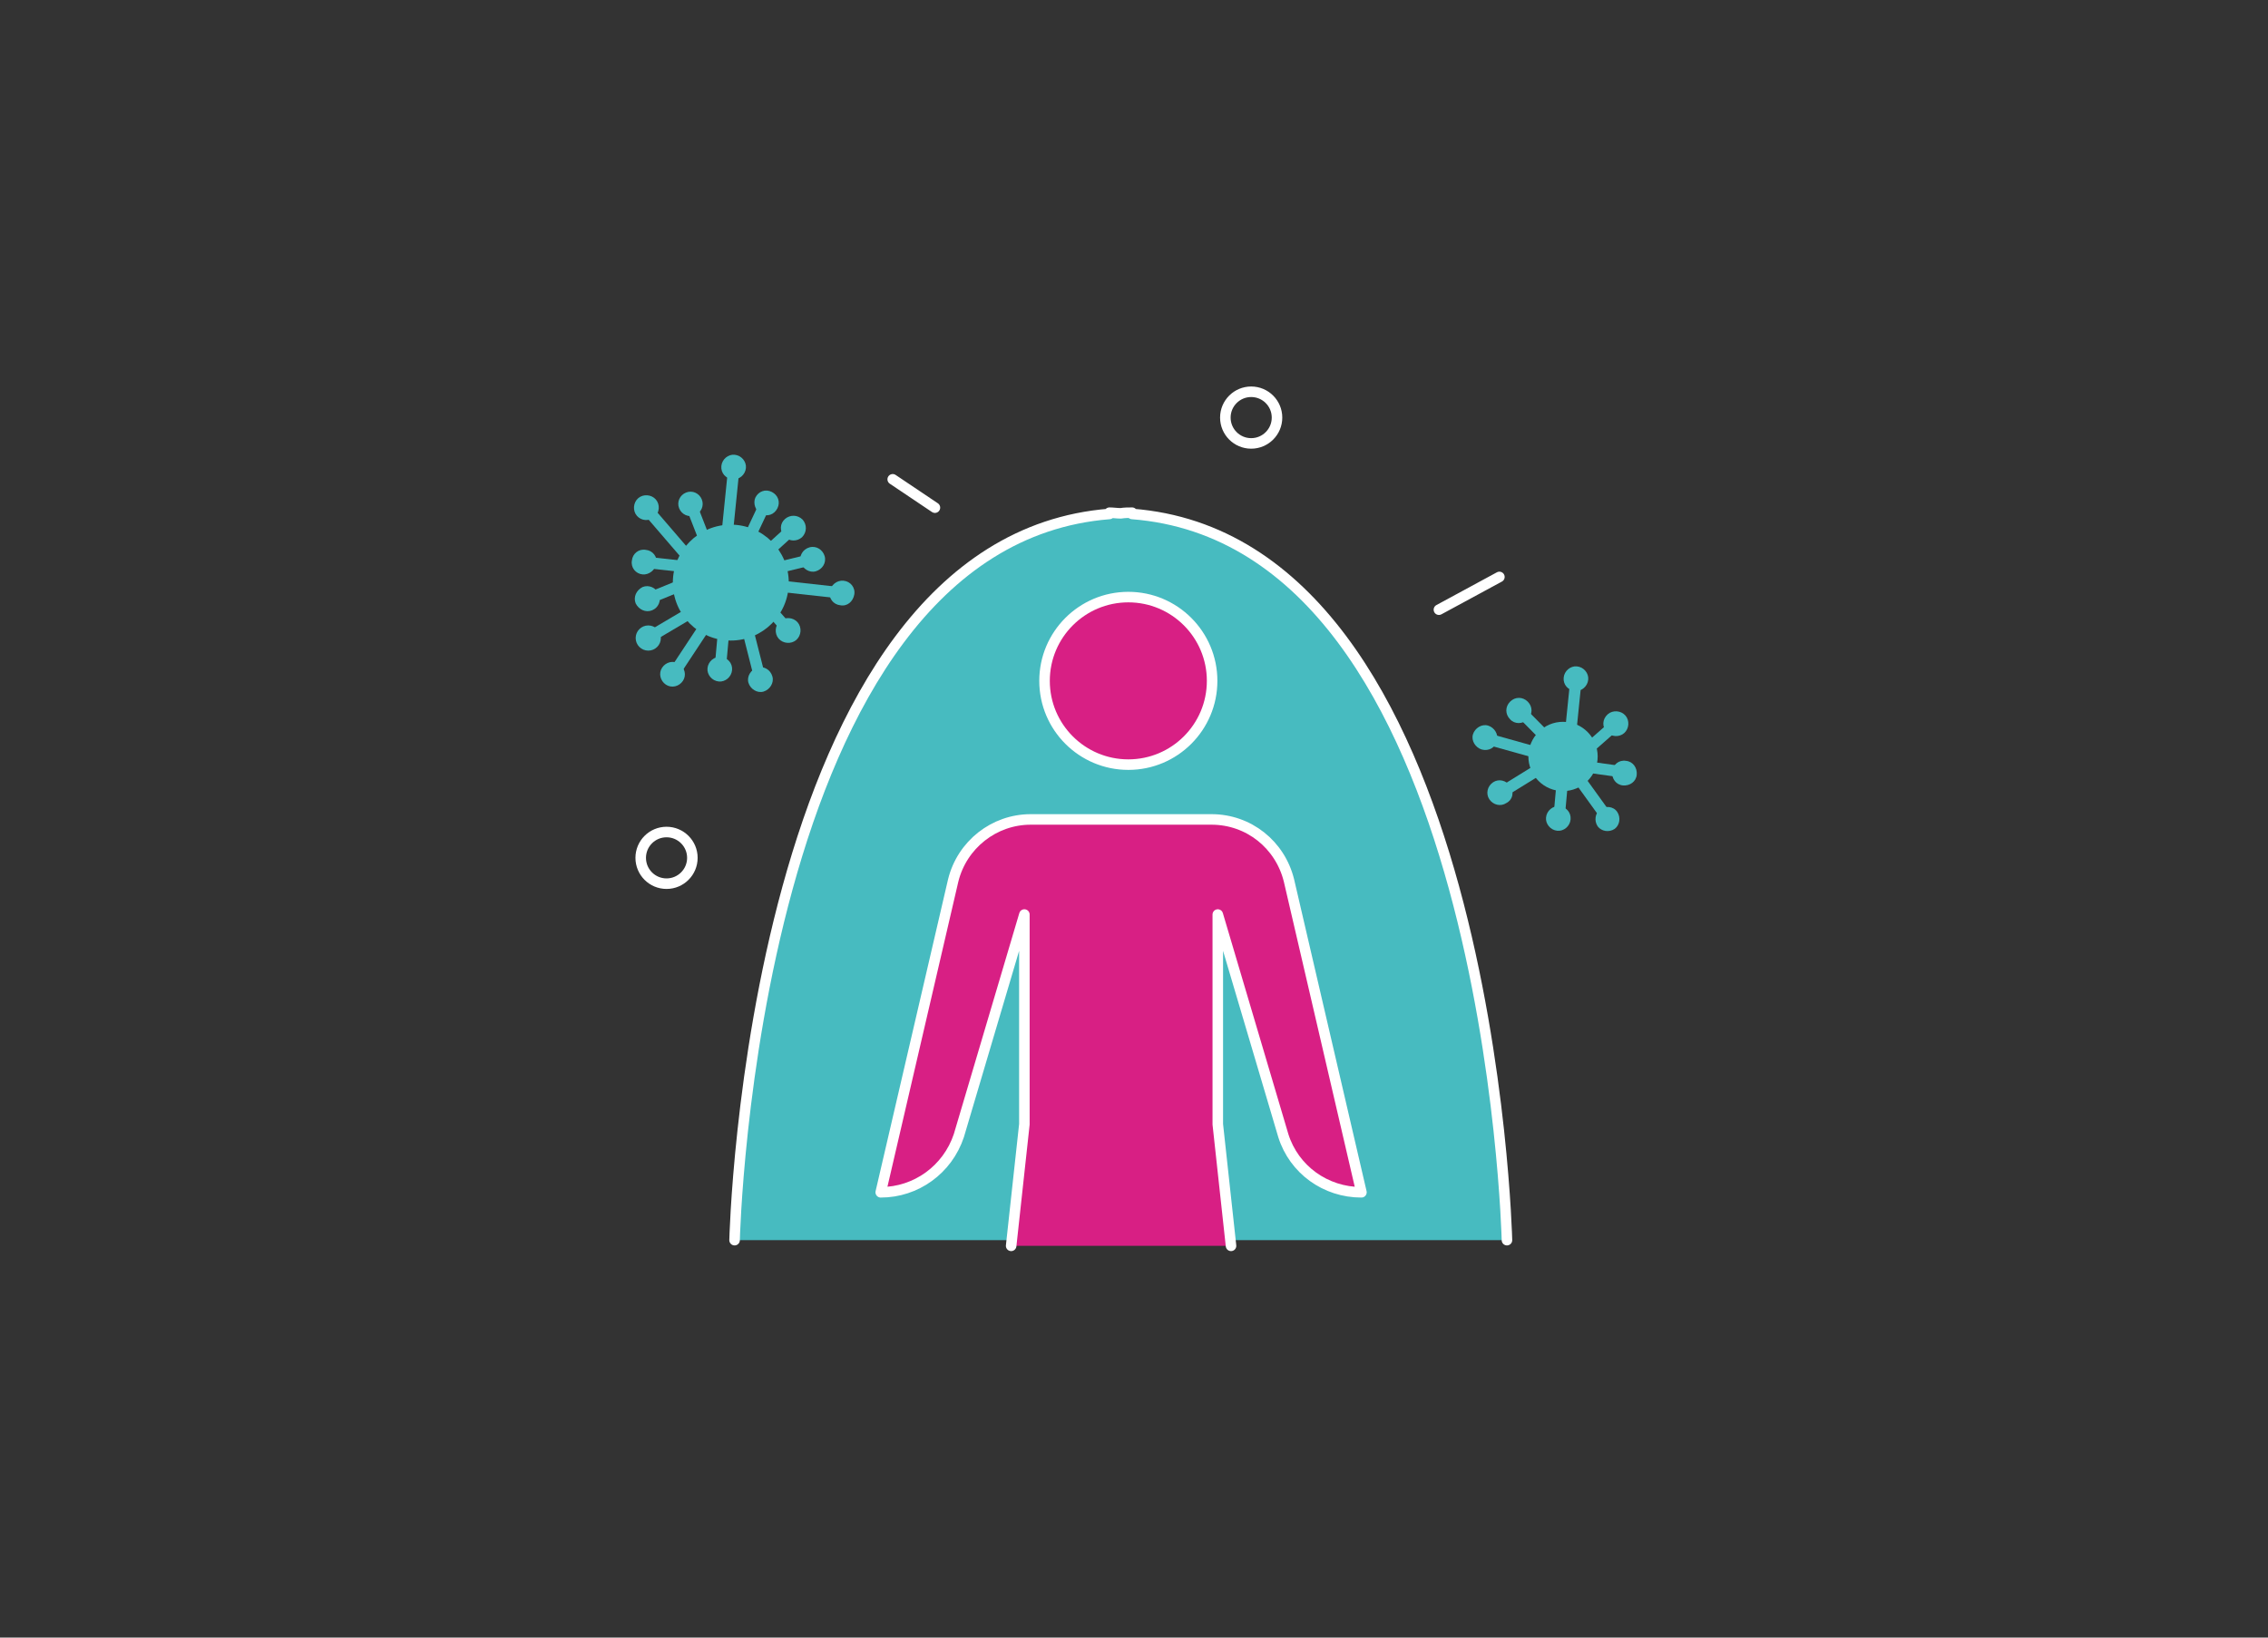<?xml version="1.0" encoding="utf-8"?>
<!-- Generator: Adobe Illustrator 22.0.1, SVG Export Plug-In . SVG Version: 6.00 Build 0)  -->
<svg version="1.1" id="Capa_1" xmlns="http://www.w3.org/2000/svg" xmlns:xlink="http://www.w3.org/1999/xlink" x="0px" y="0px"
	 viewBox="0 0 360 260" style="enable-background:new 0 0 360 260;" xml:space="preserve">
<rect x="0" y="0" width="360" height="260" fill="#333333" stroke="none"/>
<style type="text/css">
	.st0{fill:#47BBC0;stroke:#FFFFFF;stroke-width:1.672;stroke-linecap:round;stroke-linejoin:round;stroke-miterlimit:10;}
	.st1{fill:#D81F84;stroke:#FFFFFF;stroke-width:1.672;stroke-linecap:round;stroke-linejoin:round;stroke-miterlimit:10;}
	.st2{fill:#47BBC0;}
	.st3{fill:none;stroke:#FFFFFF;stroke-width:1.672;stroke-linecap:round;stroke-linejoin:round;stroke-miterlimit:10;}
</style>
<g>
	<path class="st0" d="M239.2,196.9c0,0-2.6-110.9-59.5-115.3v-0.2c-0.6,0-1.2,0-1.8,0.1c-0.6,0-1.2-0.1-1.8-0.1v0.2
		c-56.9,4.5-59.5,115.3-59.5,115.3"/>
	<g>
		<circle class="st1" cx="179.1" cy="108.1" r="13.3"/>
		<path class="st1" d="M195.4,197.8l-2.1-19.3v-33.3l10.4,35.1c1.7,5.4,6.7,9,12.4,9l-11.5-49.5c-1.4-5.7-6.4-9.7-12.3-9.7h-13.2
			h-2.3h-13.2c-5.8,0-10.9,4-12.3,9.7l-11.5,49.5c5.6,0,10.6-3.6,12.4-9l10.4-35.1v33.3l-2.1,19.3"/>
	</g>
	<g>
		<circle class="st2" cx="116" cy="92.5" r="9.2"/>
		<g>
			
				<rect x="117.3" y="81.6" transform="matrix(0.425 -0.905 0.905 0.425 -5.529 156.345)" class="st2" width="6.2" height="1.8"/>
			<g>
				<path class="st2" d="M119.9,79c0.5-1,1.6-1.4,2.6-0.9s1.4,1.6,0.9,2.6s-1.6,1.4-2.6,0.9C119.9,81.1,119.5,79.9,119.9,79z"/>
			</g>
		</g>
		<g>
			
				<rect x="109.7" y="79.4" transform="matrix(0.101 -0.995 0.995 0.101 24.283 187.376)" class="st2" width="12.3" height="1.8"/>
			<g>
				<path class="st2" d="M114.5,74c0.1-1.1,1.1-1.9,2.1-1.8c1.1,0.1,1.9,1.1,1.8,2.1c-0.1,1.1-1.1,1.9-2.1,1.8
					C115.2,76,114.4,75.1,114.5,74z"/>
			</g>
		</g>
		<g>
			
				<rect x="109.8" y="79.7" transform="matrix(0.932 -0.363 0.363 0.932 -22.503 45.819)" class="st2" width="1.8" height="6.2"/>
			<g>
				<path class="st2" d="M107.8,80.7c-0.4-1,0.1-2.1,1.1-2.5s2.1,0.1,2.5,1.1s-0.1,2.1-1.1,2.5S108.2,81.7,107.8,80.7z"/>
			</g>
		</g>
		<g>
			<rect x="104.3" y="86.5" transform="matrix(0.11 -0.994 0.994 0.11 4.554 184.292)" class="st2" width="1.8" height="6.2"/>
			<g>
				<path class="st2" d="M102,91.2c-1.1-0.1-1.9-1.1-1.7-2.2c0.1-1.1,1.1-1.9,2.2-1.7c1.1,0.1,1.9,1.1,1.7,2.2
					C104,90.5,103,91.3,102,91.2z"/>
			</g>
		</g>
		<g>
			
				<rect x="102.4" y="93.1" transform="matrix(0.926 -0.378 0.378 0.926 -27.686 46.796)" class="st2" width="6.2" height="1.8"/>
			<g>
				<path class="st2" d="M103.5,96.9c-1,0.4-2.1-0.1-2.6-1.1c-0.4-1,0.1-2.1,1.1-2.6c1-0.4,2.1,0.1,2.6,1.1
					C105,95.4,104.5,96.5,103.5,96.9z"/>
			</g>
		</g>
		<g>
			
				<rect x="105.6" y="79.1" transform="matrix(0.758 -0.652 0.652 0.758 -29.851 90.02)" class="st2" width="1.8" height="12.3"/>
			<g>
				<path class="st2" d="M101.1,81.9c-0.7-0.8-0.6-2.1,0.2-2.8c0.8-0.7,2.1-0.6,2.8,0.2c0.7,0.8,0.6,2.1-0.2,2.8
					C103,82.8,101.8,82.7,101.1,81.9z"/>
			</g>
		</g>
		<g>
			
				<rect x="111.5" y="102.3" transform="matrix(8.970483e-02 -0.996 0.996 8.970483e-02 1.523 208.094)" class="st2" width="6.2" height="1.8"/>
			<g>
				<path class="st2" d="M116.2,106.4c-0.1,1.1-1.1,1.9-2.1,1.8c-1.1-0.1-1.9-1.1-1.8-2.1c0.1-1.1,1.1-1.9,2.1-1.8
					C115.5,104.4,116.3,105.3,116.2,106.4z"/>
			</g>
		</g>
		<g>
			
				<rect x="118.3" y="95.8" transform="matrix(0.969 -0.246 0.246 0.969 -21.416 32.456)" class="st2" width="1.8" height="12.3"/>
			<g>
				<path class="st2" d="M122.6,107.4c0.3,1-0.4,2.1-1.4,2.4s-2.1-0.4-2.4-1.4s0.4-2.1,1.4-2.4S122.3,106.3,122.6,107.4z"/>
			</g>
		</g>
		<g>
			
				<rect x="104" y="101.1" transform="matrix(0.551 -0.835 0.835 0.551 -35.634 137.735)" class="st2" width="12.3" height="1.8"/>
			<g>
				<path class="st2" d="M108.4,108.1c-0.6,0.9-1.8,1.2-2.7,0.6c-0.9-0.6-1.2-1.8-0.6-2.7c0.6-0.9,1.8-1.2,2.7-0.6
					S109,107.2,108.4,108.1z"/>
			</g>
		</g>
		<g>
			
				<rect x="101.9" y="97.3" transform="matrix(0.861 -0.509 0.509 0.861 -34.937 68.647)" class="st2" width="12.3" height="1.8"/>
			<g>
				<circle class="st2" cx="102.9" cy="101.3" r="2"/>
			</g>
		</g>
		<g>
			
				<rect x="122.3" y="94.7" transform="matrix(0.751 -0.66 0.66 0.751 -33.882 105.702)" class="st2" width="1.8" height="6.2"/>
			<g>
				<path class="st2" d="M126.6,98.8c0.7,0.8,0.6,2.1-0.2,2.8c-0.8,0.7-2.1,0.6-2.8-0.2c-0.7-0.8-0.6-2.1,0.2-2.8
					C124.6,97.9,125.9,98,126.6,98.8z"/>
			</g>
		</g>
		<g>
			
				<rect x="123" y="88.6" transform="matrix(0.971 -0.237 0.237 0.971 -17.642 32.496)" class="st2" width="6.2" height="1.8"/>
			<g>
				<path class="st2" d="M128.5,86.9c1.1-0.3,2.1,0.4,2.4,1.4c0.3,1.1-0.4,2.1-1.4,2.4s-2.1-0.4-2.4-1.4S127.4,87.2,128.5,86.9z"/>
			</g>
		</g>
		<g>
			
				<rect x="120.6" y="84.9" transform="matrix(0.741 -0.672 0.672 0.741 -25.557 105.368)" class="st2" width="6.2" height="1.8"/>
			<g>
				<path class="st2" d="M124.6,82.4c0.8-0.7,2-0.7,2.8,0.1c0.7,0.8,0.7,2-0.1,2.8c-0.8,0.7-2,0.7-2.8-0.1
					C123.7,84.3,123.8,83.1,124.6,82.4z"/>
			</g>
		</g>
		<g>
			
				<rect x="126.7" y="87.3" transform="matrix(0.11 -0.994 0.994 0.11 20.672 210.035)" class="st2" width="1.8" height="12.3"/>
			<g>
				<path class="st2" d="M133.9,92.2c1.1,0.1,1.9,1.1,1.7,2.2s-1.1,1.9-2.2,1.7c-1.1-0.1-1.9-1.1-1.7-2.2
					C131.9,92.9,132.8,92.1,133.9,92.2z"/>
			</g>
		</g>
	</g>
	<g>
		<circle class="st2" cx="248.1" cy="120.1" r="5.5"/>
		<g>
			
				<rect x="251.1" y="116" transform="matrix(0.751 -0.66 0.66 0.751 -13.884 196.999)" class="st2" width="6.2" height="1.8"/>
			<g>
				<path class="st2" d="M255.2,113.4c0.8-0.7,2.1-0.6,2.8,0.2c0.7,0.8,0.6,2.1-0.2,2.8c-0.8,0.7-2.1,0.6-2.8-0.2
					C254.3,115.4,254.3,114.2,255.2,113.4z"/>
			</g>
		</g>
		<g>
			
				<rect x="243.4" y="112.9" transform="matrix(0.101 -0.995 0.995 0.101 111.116 350.649)" class="st2" width="12.3" height="1.8"/>
			<g>
				<path class="st2" d="M248.2,107.6c0.1-1.1,1.1-1.9,2.1-1.8c1.1,0.1,1.9,1.1,1.8,2.1c-0.1,1.1-1.1,1.9-2.1,1.8
					C248.9,109.6,248.1,108.7,248.2,107.6z"/>
			</g>
		</g>
		<g>
			
				<rect x="242.3" y="111.9" transform="matrix(0.712 -0.703 0.703 0.712 -10.637 204.092)" class="st2" width="1.8" height="6.2"/>
			<g>
				<path class="st2" d="M239.7,114.2c-0.8-0.8-0.8-2,0-2.8s2-0.8,2.8,0s0.8,2,0,2.8S240.4,115,239.7,114.2z"/>
			</g>
		</g>
		<g>
			
				<rect x="240.7" y="112.6" transform="matrix(0.269 -0.963 0.963 0.269 62.211 319.558)" class="st2" width="1.8" height="12.3"/>
			<g>
				<path class="st2" d="M235.2,119c-1-0.3-1.7-1.4-1.4-2.4s1.4-1.7,2.4-1.4c1,0.3,1.7,1.4,1.4,2.4
					C237.4,118.7,236.3,119.3,235.2,119z"/>
			</g>
		</g>
		<g>
			
				<rect x="244.6" y="126" transform="matrix(8.970483e-02 -0.996 0.996 8.970483e-02 99.122 362.221)" class="st2" width="6.2" height="1.8"/>
			<g>
				<path class="st2" d="M249.3,130.1c-0.1,1.1-1.1,1.9-2.1,1.8c-1.1-0.1-1.9-1.1-1.8-2.1c0.1-1.1,1.1-1.9,2.1-1.8
					C248.6,128.1,249.4,129,249.3,130.1z"/>
			</g>
		</g>
		<g>
			
				<rect x="250.7" y="118.9" transform="matrix(0.811 -0.585 0.585 0.811 -25.61 170.712)" class="st2" width="1.8" height="12.3"/>
			<g>
				<path class="st2" d="M256.7,128.9c0.6,0.9,0.4,2.1-0.4,2.7c-0.9,0.6-2.1,0.4-2.7-0.4c-0.6-0.9-0.4-2.1,0.4-2.7
					S256.1,128,256.7,128.9z"/>
			</g>
		</g>
		<g>
			
				<rect x="237.1" y="121.8" transform="matrix(0.851 -0.526 0.526 0.851 -28.177 146.232)" class="st2" width="12.3" height="1.8"/>
			<g>
				<path class="st2" d="M239.1,127.5c-0.9,0.6-2.1,0.3-2.7-0.6c-0.6-0.9-0.3-2.1,0.6-2.7c0.9-0.6,2.1-0.3,2.7,0.6
					C240.4,125.8,240.1,127,239.1,127.5z"/>
			</g>
		</g>
		<g>
			
				<rect x="253.9" y="119.1" transform="matrix(0.138 -0.991 0.991 0.138 98.711 357.837)" class="st2" width="1.8" height="6.2"/>
			<g>
				<path class="st2" d="M258.1,120.8c1.1,0.1,1.8,1.1,1.7,2.2c-0.1,1.1-1.1,1.8-2.2,1.7c-1.1-0.1-1.8-1.1-1.7-2.2
					C256,121.4,257,120.6,258.1,120.8z"/>
			</g>
		</g>
	</g>
	<circle class="st3" cx="105.8" cy="136.2" r="4.1"/>
	<circle class="st3" cx="198.6" cy="66.3" r="4.1"/>
	<line class="st3" x1="141.7" y1="76.1" x2="148.4" y2="80.6"/>
	<line class="st3" x1="238" y1="91.6" x2="228.4" y2="96.8"/>
</g>
</svg>
